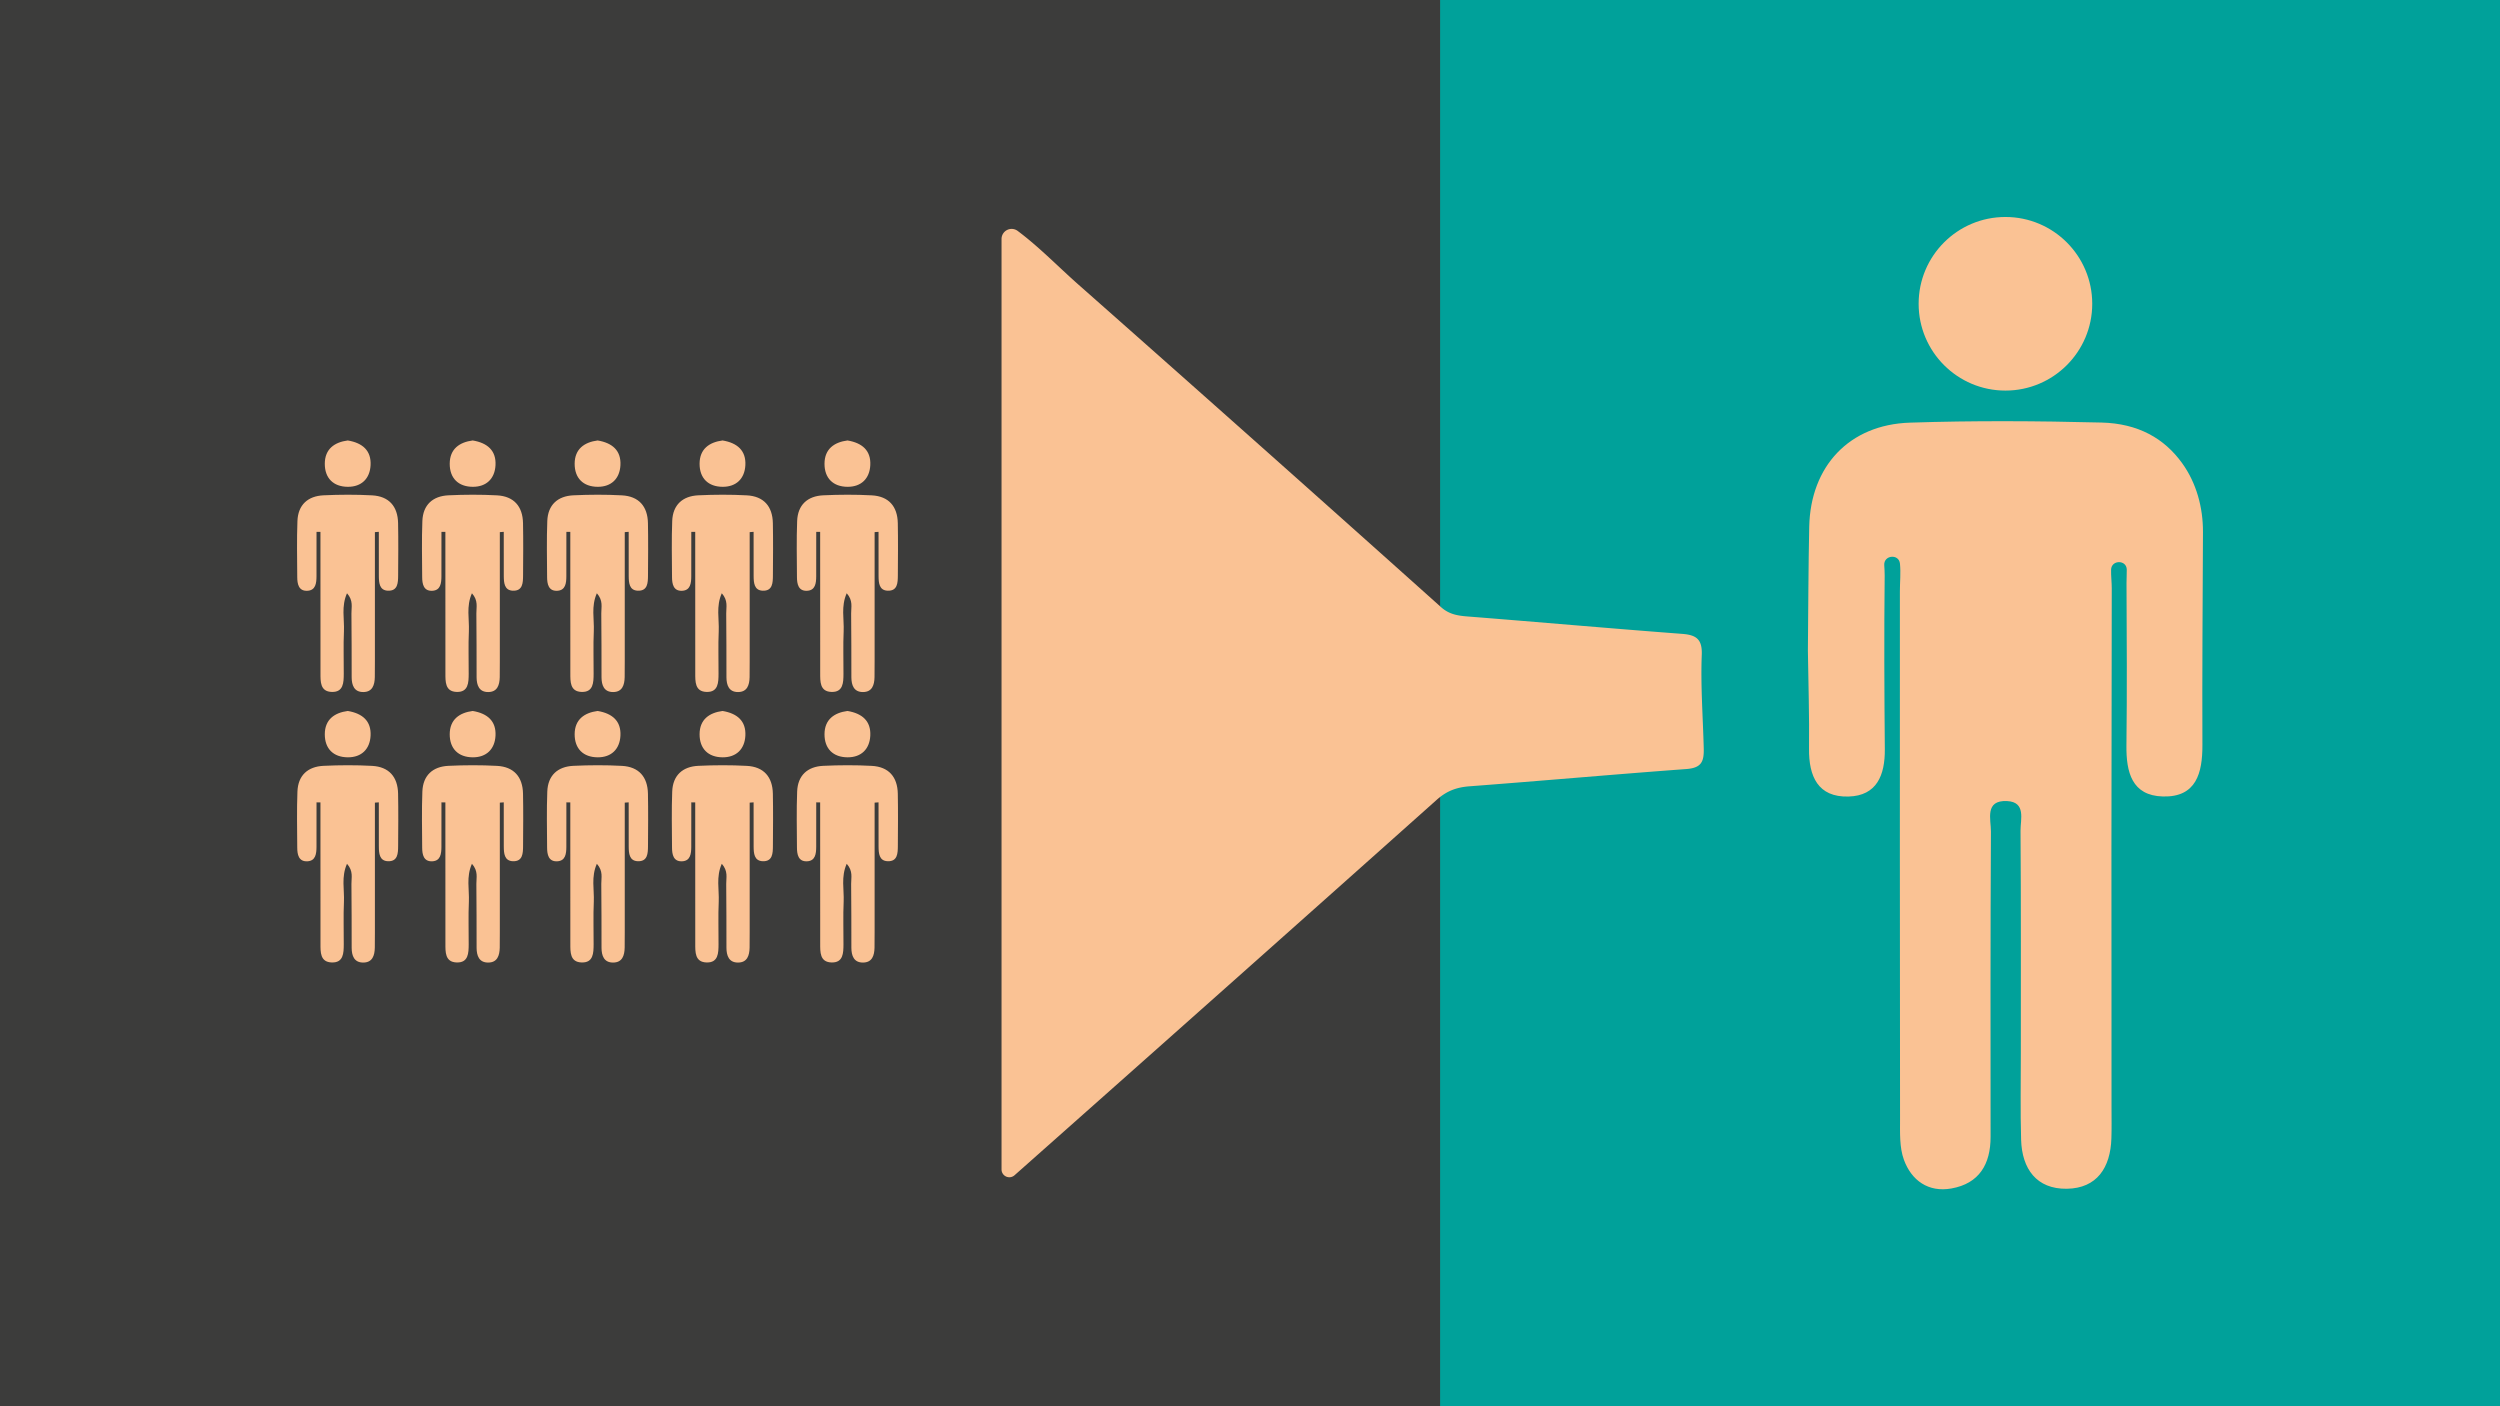 <svg id="Layer_1" data-name="Layer 1" xmlns="http://www.w3.org/2000/svg" viewBox="0 0 1280 720"><defs><style>.cls-1{fill:#3c3c3b;}.cls-2{fill:#00a19a;}.cls-3{fill:#fac294;}</style></defs><rect class="cls-1" width="1280" height="720"/><rect class="cls-2" x="737.337" width="542.663" height="720"/><path class="cls-3" d="M512.789,598.766l0-476.4a5.164,5.164,0,0,1,8.246-4.146c11.092,8.29,20.729,18.319,31.076,27.46q93.132,82.278,185.708,165.183c4.107,3.668,8.478,4.369,13.562,4.769,36.666,2.888,73.3,6.148,109.976,8.918,7.4.559,10.25,2.959,9.943,10.783-.62,15.872.62,31.98,1.013,47.867.168,6.75-1.149,9.977-8.932,10.55-36.674,2.7-74.357,6.065-111.027,8.835-6.693.506-11.728,2.433-16.753,6.917Q627.676,505.8,519.43,601.743h0A3.988,3.988,0,0,1,512.789,598.766Z"/><path class="cls-3" d="M191.948,410.954q0,33.17,0,66.339c0,2.646.013,5.293-.045,7.938-.087,3.98-1.195,7.574-5.9,7.6s-5.927-3.544-5.951-7.534c-.066-10.915.048-21.831-.116-32.743-.047-3.116,1.086-6.541-2.271-10.3-3.007,6.773-1.284,13.256-1.565,19.424-.33,7.262-.057,14.55-.095,21.826-.023,4.437-.109,9.471-6.155,9.275-5.98-.194-5.755-5.327-5.761-9.683q-.039-31.752-.018-63.5v-8.763l-2.009-.023c0,7.6.035,15.206-.016,22.809-.023,3.435-.394,7.214-4.757,7.375-4.4.162-5.082-3.5-5.1-7-.045-9.591-.277-19.193.1-28.77.324-8.221,5.291-12.741,13.367-13.116,8.264-.383,16.578-.424,24.836.019,8.658.464,13.162,5.628,13.327,14.231.172,8.927.094,17.86.025,26.789-.029,3.7-.127,8.012-5.258,7.8-4.345-.176-4.593-4.083-4.616-7.488-.051-7.552-.016-15.1-.016-22.657Z"/><path class="cls-3" d="M178.058,364.016c7.566,1.26,12.071,5.176,11.68,12.669-.36,6.886-4.655,11.089-11.615,11.065-7.438-.026-11.86-4.44-11.827-11.85C166.329,368.368,171.272,364.912,178.058,364.016Z"/><path class="cls-3" d="M255.911,410.954q0,33.17,0,66.339c0,2.646.013,5.293-.045,7.938-.087,3.98-1.2,7.574-5.9,7.6s-5.927-3.544-5.951-7.534c-.066-10.915.048-21.831-.116-32.743-.047-3.116,1.086-6.541-2.271-10.3-3.007,6.773-1.284,13.256-1.565,19.424-.33,7.262-.057,14.55-.095,21.826-.023,4.437-.109,9.471-6.155,9.275-5.98-.194-5.755-5.327-5.761-9.683q-.039-31.752-.018-63.5v-8.763l-2.009-.023c0,7.6.035,15.206-.016,22.809-.023,3.435-.394,7.214-4.757,7.375-4.4.162-5.082-3.5-5.1-7-.045-9.591-.277-19.193.1-28.77.324-8.221,5.291-12.741,13.367-13.116,8.264-.383,16.578-.424,24.836.019,8.658.464,13.162,5.628,13.327,14.231.172,8.927.094,17.86.024,26.789-.028,3.7-.126,8.012-5.257,7.8-4.345-.176-4.593-4.083-4.616-7.488-.051-7.552-.016-15.1-.016-22.657Z"/><path class="cls-3" d="M242.021,364.016c7.566,1.26,12.071,5.176,11.68,12.669-.36,6.886-4.655,11.089-11.615,11.065-7.438-.026-11.86-4.44-11.827-11.85C230.292,368.368,235.235,364.912,242.021,364.016Z"/><path class="cls-3" d="M319.874,410.954q0,33.17,0,66.339c0,2.646.013,5.293-.045,7.938-.088,3.98-1.195,7.574-5.9,7.6s-5.927-3.544-5.951-7.534c-.066-10.915.048-21.831-.116-32.743-.047-3.116,1.086-6.541-2.271-10.3-3.007,6.773-1.284,13.256-1.565,19.424-.33,7.262-.057,14.55-.095,21.826-.023,4.437-.109,9.471-6.155,9.275-5.981-.194-5.755-5.327-5.761-9.683q-.039-31.752-.018-63.5v-8.763l-2.009-.023c0,7.6.035,15.206-.016,22.809-.023,3.435-.394,7.214-4.757,7.375-4.4.162-5.082-3.5-5.1-7-.045-9.591-.277-19.193.1-28.77.324-8.221,5.291-12.741,13.367-13.116,8.264-.383,16.578-.424,24.835.019,8.659.464,13.163,5.628,13.328,14.231.172,8.927.094,17.86.024,26.789-.028,3.7-.126,8.012-5.257,7.8-4.345-.176-4.593-4.083-4.616-7.488-.051-7.552-.016-15.1-.016-22.657Z"/><path class="cls-3" d="M305.984,364.016c7.566,1.26,12.071,5.176,11.68,12.669-.36,6.886-4.655,11.089-11.615,11.065-7.438-.026-11.86-4.44-11.827-11.85C294.255,368.368,299.2,364.912,305.984,364.016Z"/><path class="cls-3" d="M383.837,410.954q0,33.17,0,66.339c0,2.646.013,5.293-.045,7.938-.088,3.98-1.195,7.574-5.9,7.6s-5.927-3.544-5.951-7.534c-.066-10.915.048-21.831-.116-32.743-.047-3.116,1.086-6.541-2.271-10.3-3.007,6.773-1.284,13.256-1.565,19.424-.33,7.262-.057,14.55-.1,21.826-.023,4.437-.109,9.471-6.155,9.275-5.981-.194-5.755-5.327-5.761-9.683q-.039-31.752-.018-63.5v-8.763l-2.009-.023c0,7.6.035,15.206-.016,22.809-.023,3.435-.394,7.214-4.757,7.375-4.4.162-5.082-3.5-5.1-7-.045-9.591-.277-19.193.1-28.77.324-8.221,5.291-12.741,13.367-13.116,8.264-.383,16.578-.424,24.835.019,8.659.464,13.163,5.628,13.328,14.231.172,8.927.094,17.86.024,26.789-.028,3.7-.126,8.012-5.257,7.8-4.345-.176-4.593-4.083-4.616-7.488-.051-7.552-.016-15.1-.016-22.657Z"/><path class="cls-3" d="M369.947,364.016c7.566,1.26,12.071,5.176,11.68,12.669-.36,6.886-4.655,11.089-11.616,11.065-7.437-.026-11.859-4.44-11.826-11.85C358.218,368.368,363.161,364.912,369.947,364.016Z"/><path class="cls-3" d="M447.8,410.954q0,33.17,0,66.339c0,2.646.013,5.293-.045,7.938-.088,3.98-1.195,7.574-5.9,7.6s-5.927-3.544-5.951-7.534c-.066-10.915.048-21.831-.116-32.743-.047-3.116,1.086-6.541-2.271-10.3-3.007,6.773-1.284,13.256-1.565,19.424-.33,7.262-.057,14.55-.095,21.826-.023,4.437-.109,9.471-6.156,9.275-5.98-.194-5.754-5.327-5.76-9.683q-.039-31.752-.018-63.5v-8.763l-2.009-.023c0,7.6.035,15.206-.016,22.809-.023,3.435-.395,7.214-4.757,7.375-4.4.162-5.082-3.5-5.1-7-.045-9.591-.277-19.193.1-28.77.324-8.221,5.291-12.741,13.367-13.116,8.264-.383,16.578-.424,24.835.019,8.659.464,13.163,5.628,13.328,14.231.172,8.927.094,17.86.024,26.789-.028,3.7-.126,8.012-5.257,7.8-4.345-.176-4.593-4.083-4.616-7.488-.051-7.552-.016-15.1-.016-22.657Z"/><path class="cls-3" d="M433.91,364.016c7.566,1.26,12.071,5.176,11.679,12.669-.359,6.886-4.654,11.089-11.615,11.065-7.437-.026-11.859-4.44-11.826-11.85C422.181,368.368,427.124,364.912,433.91,364.016Z"/><path class="cls-3" d="M191.948,272.452q0,33.169,0,66.339c0,2.646.013,5.293-.045,7.937-.087,3.98-1.195,7.575-5.9,7.6s-5.927-3.544-5.951-7.534c-.066-10.914.048-21.83-.116-32.742-.047-3.116,1.086-6.542-2.271-10.306-3.007,6.774-1.284,13.257-1.565,19.425-.33,7.261-.057,14.549-.095,21.825-.023,4.438-.109,9.472-6.155,9.275-5.98-.194-5.755-5.326-5.761-9.682q-.039-31.752-.018-63.5v-8.762l-2.009-.024c0,7.6.035,15.207-.016,22.809-.023,3.435-.394,7.214-4.757,7.375-4.4.163-5.082-3.5-5.1-7-.045-9.591-.277-19.193.1-28.77.324-8.22,5.291-12.74,13.367-13.115,8.264-.384,16.578-.424,24.836.018,8.658.464,13.162,5.628,13.327,14.231.172,8.927.094,17.86.025,26.79-.029,3.7-.127,8.012-5.258,7.8-4.345-.176-4.593-4.082-4.616-7.487-.051-7.553-.016-15.1-.016-22.658Z"/><path class="cls-3" d="M178.058,225.514c7.566,1.259,12.071,5.175,11.68,12.669-.36,6.885-4.655,11.088-11.615,11.064-7.438-.025-11.86-4.439-11.827-11.849C166.329,229.865,171.272,226.409,178.058,225.514Z"/><path class="cls-3" d="M255.911,272.452q0,33.169,0,66.339c0,2.646.013,5.293-.045,7.937-.087,3.98-1.2,7.575-5.9,7.6s-5.927-3.544-5.951-7.534c-.066-10.914.048-21.83-.116-32.742-.047-3.116,1.086-6.542-2.271-10.306-3.007,6.774-1.284,13.257-1.565,19.425-.33,7.261-.057,14.549-.095,21.825-.023,4.438-.109,9.472-6.155,9.275-5.98-.194-5.755-5.326-5.761-9.682q-.039-31.752-.018-63.5v-8.762l-2.009-.024c0,7.6.035,15.207-.016,22.809-.023,3.435-.394,7.214-4.757,7.375-4.4.163-5.082-3.5-5.1-7-.045-9.591-.277-19.193.1-28.77.324-8.22,5.291-12.74,13.367-13.115,8.264-.384,16.578-.424,24.836.018,8.658.464,13.162,5.628,13.327,14.231.172,8.927.094,17.86.024,26.79-.028,3.7-.126,8.012-5.257,7.8-4.345-.176-4.593-4.082-4.616-7.487-.051-7.553-.016-15.1-.016-22.658Z"/><path class="cls-3" d="M242.021,225.514c7.566,1.259,12.071,5.175,11.68,12.669-.36,6.885-4.655,11.088-11.615,11.064-7.438-.025-11.86-4.439-11.827-11.849C230.292,229.865,235.235,226.409,242.021,225.514Z"/><path class="cls-3" d="M319.874,272.452q0,33.169,0,66.339c0,2.646.013,5.293-.045,7.937-.088,3.98-1.195,7.575-5.9,7.6s-5.927-3.544-5.951-7.534c-.066-10.914.048-21.83-.116-32.742-.047-3.116,1.086-6.542-2.271-10.306-3.007,6.774-1.284,13.257-1.565,19.425-.33,7.261-.057,14.549-.095,21.825-.023,4.438-.109,9.472-6.155,9.275-5.981-.194-5.755-5.326-5.761-9.682q-.039-31.752-.018-63.5v-8.762l-2.009-.024c0,7.6.035,15.207-.016,22.809-.023,3.435-.394,7.214-4.757,7.375-4.4.163-5.082-3.5-5.1-7-.045-9.591-.277-19.193.1-28.77.324-8.22,5.291-12.74,13.367-13.115,8.264-.384,16.578-.424,24.835.018,8.659.464,13.163,5.628,13.328,14.231.172,8.927.094,17.86.024,26.79-.028,3.7-.126,8.012-5.257,7.8-4.345-.176-4.593-4.082-4.616-7.487-.051-7.553-.016-15.1-.016-22.658Z"/><path class="cls-3" d="M305.984,225.514c7.566,1.259,12.071,5.175,11.68,12.669-.36,6.885-4.655,11.088-11.615,11.064-7.438-.025-11.86-4.439-11.827-11.849C294.255,229.865,299.2,226.409,305.984,225.514Z"/><path class="cls-3" d="M383.837,272.452q0,33.169,0,66.339c0,2.646.013,5.293-.045,7.937-.088,3.98-1.195,7.575-5.9,7.6s-5.927-3.544-5.951-7.534c-.066-10.914.048-21.83-.116-32.742-.047-3.116,1.086-6.542-2.271-10.306-3.007,6.774-1.284,13.257-1.565,19.425-.33,7.261-.057,14.549-.1,21.825-.023,4.438-.109,9.472-6.155,9.275-5.981-.194-5.755-5.326-5.761-9.682q-.039-31.752-.018-63.5v-8.762l-2.009-.024c0,7.6.035,15.207-.016,22.809-.023,3.435-.394,7.214-4.757,7.375-4.4.163-5.082-3.5-5.1-7-.045-9.591-.277-19.193.1-28.77.324-8.22,5.291-12.74,13.367-13.115,8.264-.384,16.578-.424,24.835.018,8.659.464,13.163,5.628,13.328,14.231.172,8.927.094,17.86.024,26.79-.028,3.7-.126,8.012-5.257,7.8-4.345-.176-4.593-4.082-4.616-7.487-.051-7.553-.016-15.1-.016-22.658Z"/><path class="cls-3" d="M369.947,225.514c7.566,1.259,12.071,5.175,11.68,12.669-.36,6.885-4.655,11.088-11.616,11.064-7.437-.025-11.859-4.439-11.826-11.849C358.218,229.865,363.161,226.409,369.947,225.514Z"/><path class="cls-3" d="M447.8,272.452q0,33.169,0,66.339c0,2.646.013,5.293-.045,7.937-.088,3.98-1.195,7.575-5.9,7.6s-5.927-3.544-5.951-7.534c-.066-10.914.048-21.83-.116-32.742-.047-3.116,1.086-6.542-2.271-10.306-3.007,6.774-1.284,13.257-1.565,19.425-.33,7.261-.057,14.549-.095,21.825-.023,4.438-.109,9.472-6.156,9.275-5.98-.194-5.754-5.326-5.76-9.682q-.039-31.752-.018-63.5v-8.762l-2.009-.024c0,7.6.035,15.207-.016,22.809-.023,3.435-.395,7.214-4.757,7.375-4.4.163-5.082-3.5-5.1-7-.045-9.591-.277-19.193.1-28.77.324-8.22,5.291-12.74,13.367-13.115,8.264-.384,16.578-.424,24.835.018,8.659.464,13.163,5.628,13.328,14.231.172,8.927.094,17.86.024,26.79-.028,3.7-.126,8.012-5.257,7.8-4.345-.176-4.593-4.082-4.616-7.487-.051-7.553-.016-15.1-.016-22.658Z"/><path class="cls-3" d="M433.91,225.514c7.566,1.259,12.071,5.175,11.679,12.669-.359,6.885-4.654,11.088-11.615,11.064-7.437-.025-11.859-4.439-11.826-11.849C422.181,229.865,427.124,226.409,433.91,225.514Z"/><path class="cls-3" d="M925.641,333.1c.212-21.132.231-42.268.68-63.394.659-30.957,20.419-52.273,51.489-53.308,32.689-1.088,65.458-.875,98.163-.054,18.809.472,32.174,8.128,41.311,20.834,7.329,10.192,10.693,22.713,10.636,35.266-.163,36.293-.428,72.587-.285,108.879.057,14.521-3.143,26.934-20.258,26.474-15.871-.426-18.813-12.468-18.644-26.144.341-27.657.168-55.322.039-82.982-.01-2.277.156-4.6.13-7.018-.056-5.151-7.927-5.1-8.027.048-.063,3.268.345,6.439.339,9.449q-.26,133.16-.117,266.319c0,5.146.1,10.3-.069,15.438-.478,14.878-7.367,25.523-22.842,25.735s-22.952-10.181-23.383-25.1c-.427-14.783-.138-29.588-.142-44.383-.011-37.954.12-75.909-.155-113.861-.041-5.726,2.908-14.662-6.862-15.149-11.658-.58-8.253,9.453-8.287,15.612-.291,52.105-.21,104.211-.179,156.317.008,13.986-5.813,23.9-20.11,26.427-11.755,2.075-20.388-4.1-24.263-14.688-2.331-6.367-1.976-13.895-1.983-20.9q-.141-135.09-.079-270.179c0-4.611.509-9.33.041-14.152-.5-5.173-8.358-4.448-8.046.739.115,1.9.236,3.736.218,5.42-.319,29.588-.189,59.225.076,88.814.119,13.293-4.077,23.871-18.6,24.267-15.674.426-20.37-10.36-20.207-24.581C926.416,366.533,925.868,349.815,925.641,333.1Z"/><circle class="cls-3" cx="1026.781" cy="155.538" r="44.442"/></svg>